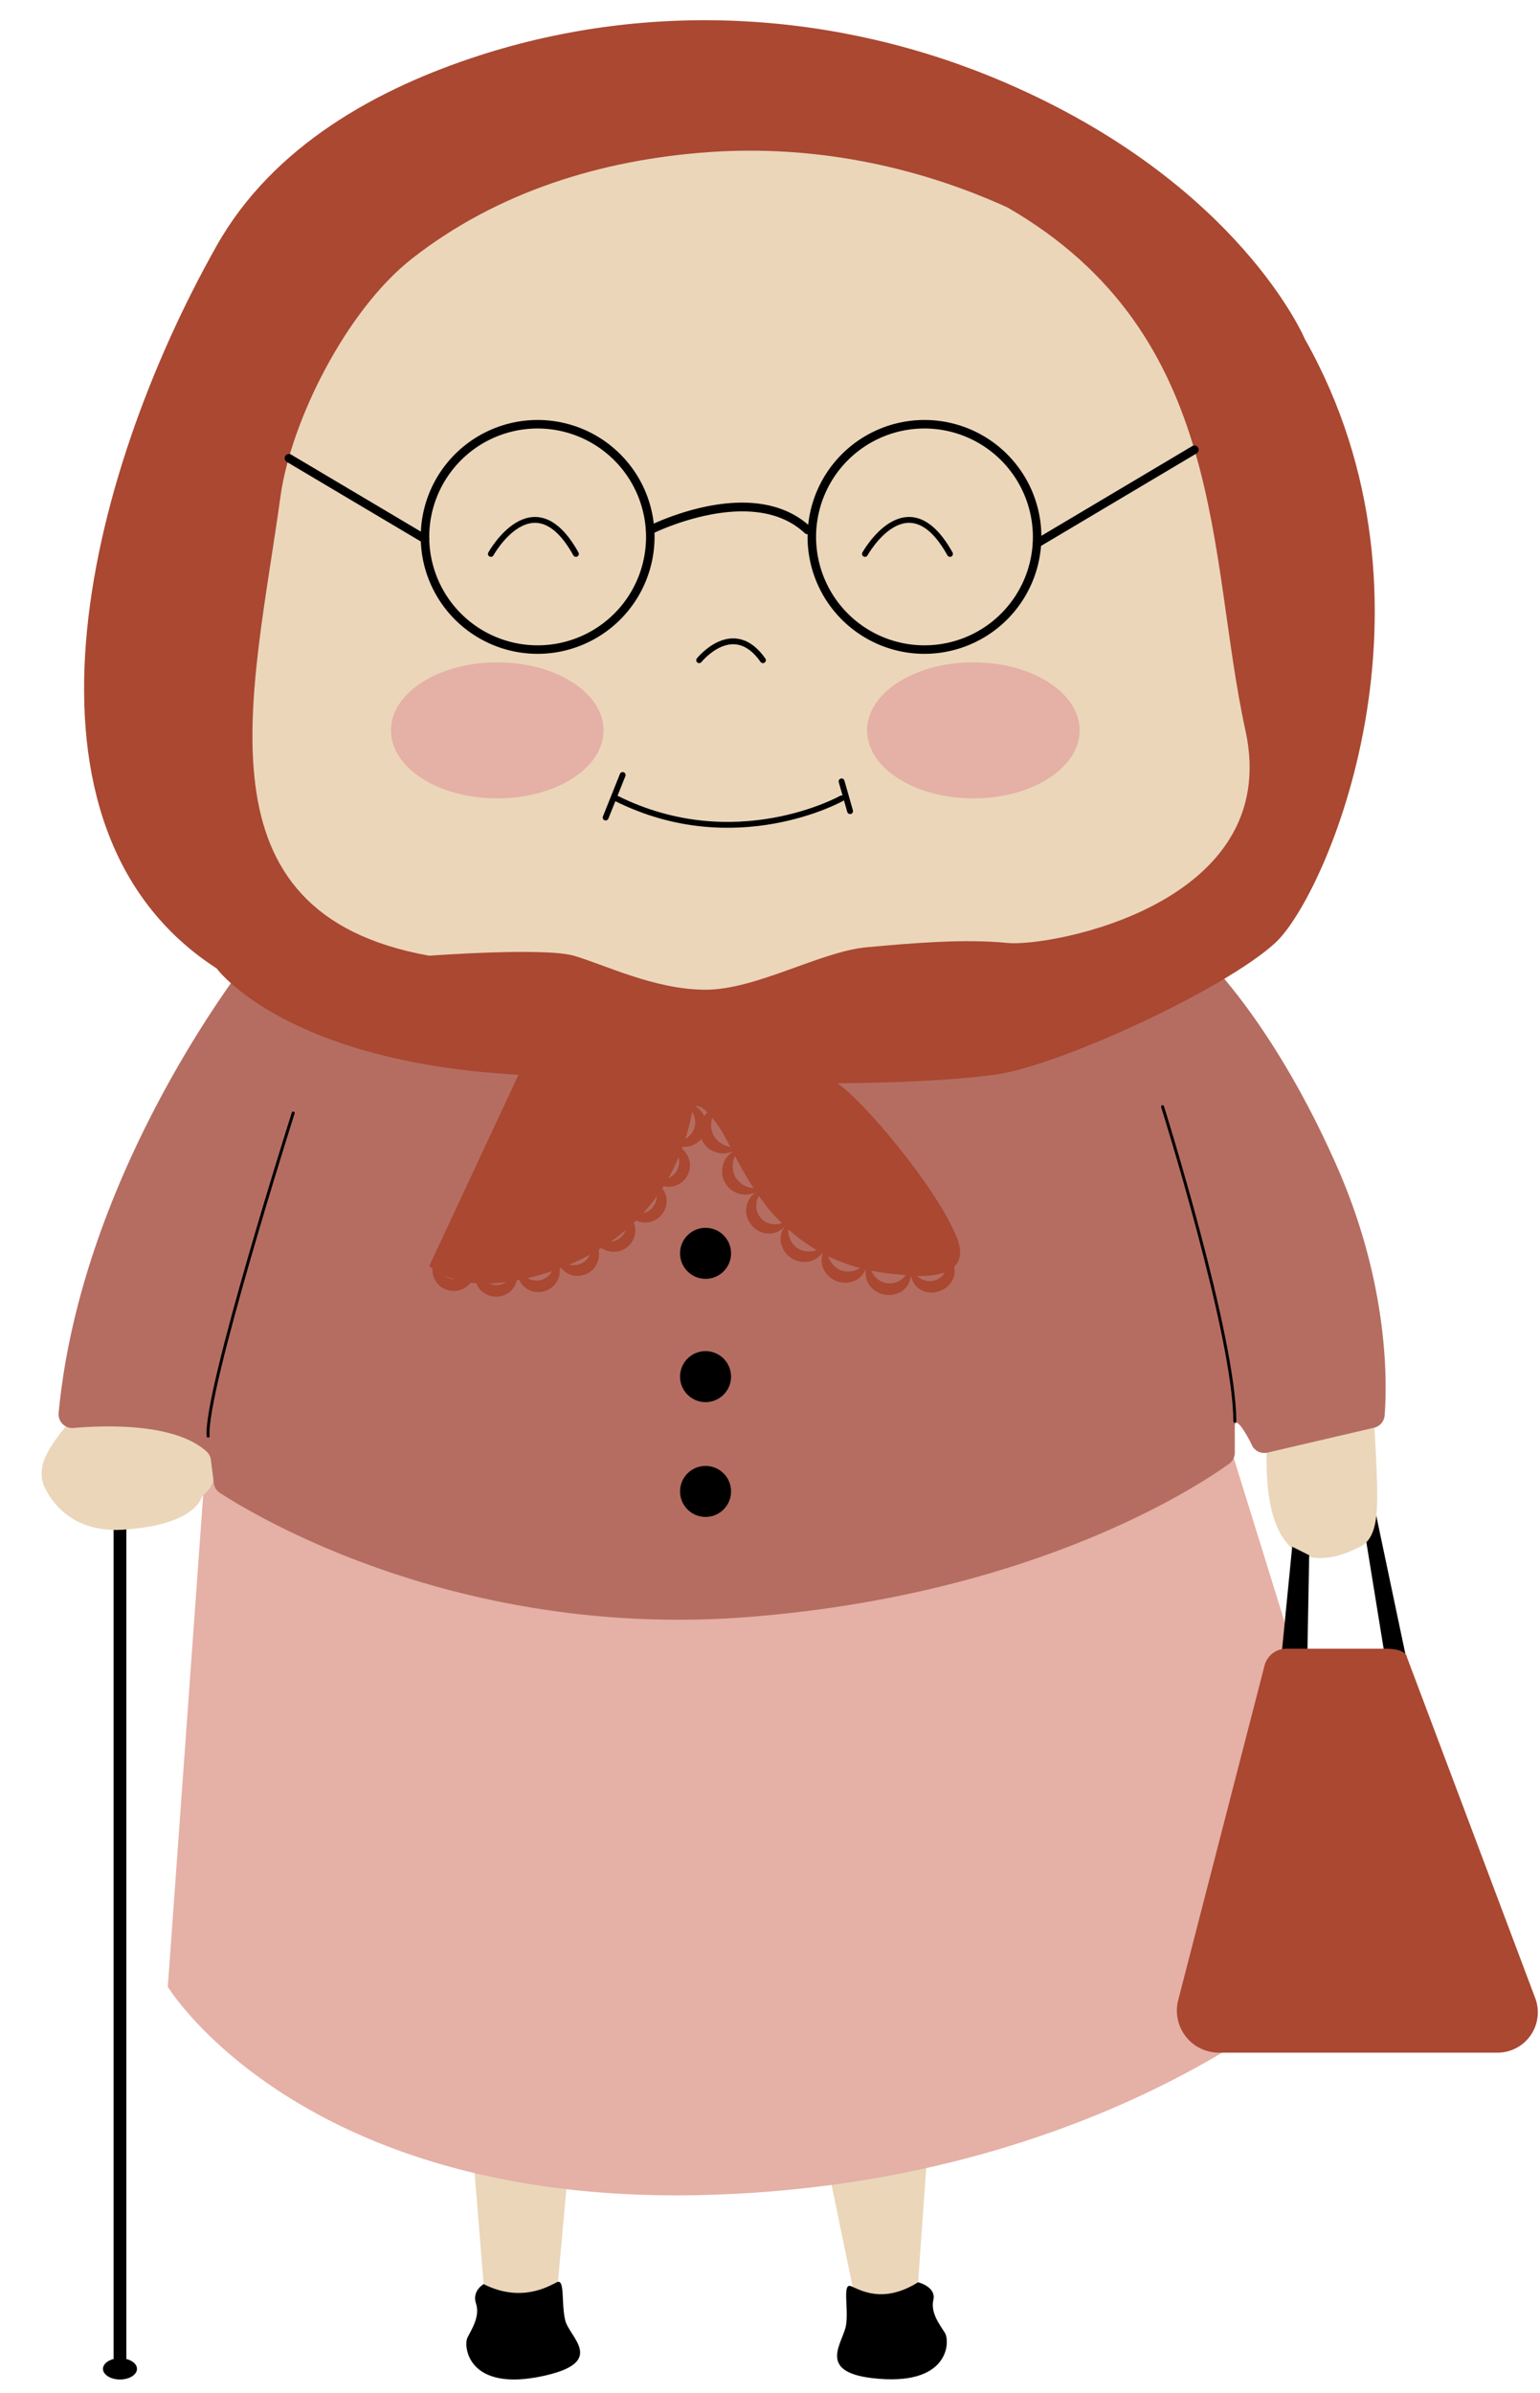 <?xml version="1.0" encoding="UTF-8"?>
<!DOCTYPE svg PUBLIC '-//W3C//DTD SVG 1.0//EN'
          'http://www.w3.org/TR/2001/REC-SVG-20010904/DTD/svg10.dtd'>
<svg height="816.5" preserveAspectRatio="xMidYMid meet" version="1.0" viewBox="-14.2 -6.9 525.6 816.5" width="525.6" xmlns="http://www.w3.org/2000/svg" xmlns:xlink="http://www.w3.org/1999/xlink" zoomAndPan="magnify"
><g data-name="katman 22" fill="#ebd6ba" id="change1_4"
  ><path d="M146.808 722.555L151.16 776.237 175.825 776.237 180.177 728.359 146.808 722.555z"
    /><path d="M277.384 776.237L268.679 734.162 302.048 731.261 299.147 771.884 299.147 774.786 286.089 779.139 277.384 776.237z"
  /></g
  ><g data-name="katman 23" id="change2_2"
  ><path d="M167.193,779.686s-4.051,2.27-2.6,6.623-1.451,8.705-2.902,11.607,0,18.861,26.115,13.058c21.432-4.763,8.705-13.058,7.254-18.861s0-14.508-2.902-13.058S179.949,786.121,167.193,779.686Z" transform="translate(-16.334 -7.17)"
    /><path d="M315.481,779.054s6.256,1.547,5.212,6.015,2.248,8.534,3.96,11.29,1.771,18.523-24.799,15.411c-19.193-2.248-9.872-12.199-8.963-18.111s-1.338-14.447,1.685-13.27S303.373,786.638,315.481,779.054Z" transform="translate(-16.334 -7.17)"
  /></g
  ><g data-name="katman 21" id="change2_4"
  ><path d="M454.387 504.928L465.994 560.061 458.74 560.061 450.035 506.379 454.387 504.928z"
  /></g
  ><g data-name="katman 15" id="change2_3"
  ><path d="M24.574 506.379H28.927V799.83H24.574z"
    /><ellipse cx="26.75" cy="801.436" rx="5.803" ry="3.627"
  /></g
  ><g data-name="katman 18" id="change3_3"
  ><path d="M72.464,496.864l-13.058,181.356s44.976,73.993,181.356,71.092,210.373-71.092,210.373-71.092l0,0a47.441,47.441,0,0,0,12.939-48.743L420.667,489.61,72.464,496.864" fill="#e5b0a5" transform="translate(-16.334 -7.17)"
  /></g
  ><g data-name="katman 13" id="change1_5"
  ><path d="M28.213,483.081S18.057,493.237,16.606,500.491s2.902,13.058,13.058,13.058,26.115,1.451,34.82,0,13.058-8.705,10.156-15.959-10.156-17.41-21.763-17.41S28.213,483.081,28.213,483.081Z" fill="#ebd6ba" transform="translate(-16.334 -7.17)"
  /></g
  ><g data-name="katman 14" id="change1_1"
  ><path d="M16.854,506.428s5.556,17.277,27.319,15.826,27.566-8.705,27.566-14.508S16.854,506.428,16.854,506.428Z" fill="#ebd6ba" transform="translate(-16.334 -7.17)"
  /></g
  ><g data-name="katman 20" fill="#ebd6ba" id="change1_3"
  ><path d="M471.247,487.432s.926,15.782.926,21.764c0,7.254,0,15.959-5.803,18.861-4.679,2.339-33.37,17.41-31.919-33.37" transform="translate(-16.334 -7.17)"
    /><path d="M454.145 480.441L454.145 480.441"
  /></g
  ><g data-name="katman 12" id="change4_1"
  ><path d="M86.679,327.906c-9.753,12.789-57.353,78.638-64.53,154.497a4.699,4.699,0,0,0,5.07,5.143c10.815-.948,34.636-1.749,45.402,8.02a4.696,4.696,0,0,1,1.495,2.898l.985,7.883a4.665,4.665,0,0,0,2.081,3.34c11.967,7.801,82.099,50.22,180.991,42.309,97.188-7.775,152.71-44.485,163.464-52.24a4.668,4.668,0,0,0,1.932-3.794v-9.254s0-2.902,2.902,1.451a40.218,40.218,0,0,1,2.9,5.187,4.706,4.706,0,0,0,5.328,2.613l36.393-8.492a4.68,4.68,0,0,0,3.61-4.193c.833-10.566,1.647-44.359-16.313-85.069-18.301-41.483-37.628-63.471-43.314-69.416a4.672,4.672,0,0,0-3.927-1.412L226.916,348.801a4.69,4.69,0,0,1-1.321-.034L91.184,326.129A4.679,4.679,0,0,0,86.679,327.906Z" fill="#b56d61" transform="translate(-16.334 -7.17)"
  /></g
  ><g data-name="katman 24" id="change2_7"
  ><path d="M426.821 520.888L421.538 574.569 431.694 574.569 432.625 523.789 426.821 520.888z"
  /></g
  ><g data-name="katman 19" id="change5_10"
  ><path d="M436.879,564.16h0a7.636,7.636,0,0,0-3.158,4.446l-29.463,114.171a14.346,14.346,0,0,0,13.891,17.931h95.079a13.76,13.76,0,0,0,12.878-18.606L482.328,565.78s0-2.902-7.254-2.902H441.115A7.636,7.636,0,0,0,436.879,564.16Z" fill="#aa4832" transform="translate(-16.334 -7.17)"
  /></g
  ><g data-name="katman 16" id="change2_5"
  ><circle cx="226.604" cy="420.779" r="8.705"
    /><circle cx="226.604" cy="462.854" r="8.705"
    /><circle cx="226.604" cy="502.027" r="8.705"
  /></g
  ><g data-name="katman 17" fill="none" stroke="#000" stroke-linecap="round" stroke-linejoin="round"
  ><path d="M102.206,380.071s-30.468,95.756-29.017,110.264" transform="translate(-16.334 -7.17)"
    /><path d="M398.905,377.895S423.569,456.241,423.569,485.258" transform="translate(-16.334 -7.17)"
  /></g
  ><g data-name="katman 4" id="change5_2"
  ><path d="M345.047,28.388C288.317,3.994,224.552.232,165.781,19.191,131.164,30.358,95.366,49.9,76.091,84.098c-44.976,79.797-73.993,198.766,0,246.644,0,0,23.214,31.919,103.01,36.271l-30.468,65.288s7.254,7.254,23.214,5.803,58.034-11.607,66.739-59.485c0,0,1.451-4.353,8.705,5.803s17.41,47.878,62.386,50.78c0,0,26.115,4.353,18.861-13.058s-31.919-46.427-40.624-52.231c0,0,31.919,0,53.681-2.902s78.346-29.017,95.756-44.976S498.288,205.969,447.508,116.017C447.508,116.017,425.217,62.862,345.047,28.388Z" fill="#aa4832" transform="translate(-16.334 -7.17)"
  /></g
  ><g data-name="katman 6"
  ><g fill="#aa4832"
    ><g id="change5_3"
      ><path d="M156.178,436.694c-3.381-.863-5.309-4.444-4.578-8.098a14.475,14.475,0,0,0-1.169,2.043,7.062,7.062,0,0,0,4.753,9.901,7.322,7.322,0,0,0,6.033-1.079,7.615,7.615,0,0,0,3.057-5.226,9.074,9.074,0,0,0-.017-2.363,8.194,8.194,0,0,1-3.266,4.048,6.869,6.869,0,0,1-2.313.89A6.548,6.548,0,0,1,156.178,436.694Z" transform="translate(-16.334 -7.17)"
        /><path d="M164.647,431.549c-1.146-.143-2.286-.33-3.417-.571-1.141-.195-2.256-.492-3.379-.758-1.107-.302-2.23-.595-3.301-.961-.545-.173-1.081-.352-1.597-.547l-.765-.287-.645-.261-1.097,2.444a52.7,52.7,0,0,0,6.736,2.206c1.173.279,2.34.587,3.53.792,1.181.251,2.371.445,3.569.596Z" transform="translate(-16.334 -7.17)"
      /></g
      ><g id="change5_1"
      ><path d="M171.402,438.771a6.217,6.217,0,0,1-2.441-.541,6.907,6.907,0,0,1-1.986-1.489,8.1,8.1,0,0,1-2.042-4.773,9.048,9.048,0,0,0-.66,2.267,7.547,7.547,0,0,0,1.52,5.852,7.385,7.385,0,0,0,11.174.201,7.509,7.509,0,0,0,1.698-5.815,9.17,9.17,0,0,0-.591-2.282,7.934,7.934,0,0,1-2.177,4.709A6.014,6.014,0,0,1,171.402,438.771Z" transform="translate(-16.334 -7.17)"
        /><path d="M178.37,431.777a55.83,55.83,0,0,1-13.723-.228l-.368,2.654a58.507,58.507,0,0,0,14.384.237Z" transform="translate(-16.334 -7.17)"
      /></g
      ><g id="change5_4"
      ><path d="M186.708,437.089a6.505,6.505,0,0,1-4.808-.826,8.306,8.306,0,0,1-3.154-4.154,9.259,9.259,0,0,0-.079,2.364,7.209,7.209,0,0,0,9.014,6.469,7.195,7.195,0,0,0,4.833-10,9.343,9.343,0,0,0-1.203-2.035,8.362,8.362,0,0,1-.765,5.174A6.589,6.589,0,0,1,186.708,437.089Z" transform="translate(-16.334 -7.17)"
        /><path d="M191.478,428.436a33.547,33.547,0,0,1-3.162,1.202l-3.247.97a55.584,55.584,0,0,1-6.7,1.169l.293,2.663a58.224,58.224,0,0,0,7.063-1.235l3.431-1.024c1.158-.301,2.225-.857,3.343-1.269Z" transform="translate(-16.334 -7.17)"
      /></g
      ><g id="change5_15"
      ><path d="M200.964,431.206a6.544,6.544,0,0,1-4.857.541,7.887,7.887,0,0,1-4.175-3.09,9.27,9.27,0,0,0,.582,2.285,7.595,7.595,0,0,0,4.305,4.303,7.806,7.806,0,0,0,6.164-.618,7.437,7.437,0,0,0,3.451-4.84,7.897,7.897,0,0,0-1.205-5.931,8.642,8.642,0,0,0-1.584-1.756C204.913,425.666,203.906,429.439,200.964,431.206Z" transform="translate(-16.334 -7.17)"
        /><path d="M203.736,421.593c-1.986,1.35-4.097,2.584-6.169,3.855L194.555,427.033c-.503.255-.992.543-1.506.774l-1.571.628,1.023,2.476,1.66-.667c.543-.245,1.061-.546,1.593-.816,1.057-.562,2.116-1.089,3.174-1.673,2.108-1.292,4.249-2.545,6.283-3.926Z" transform="translate(-16.334 -7.17)"
      /></g
      ><g id="change5_13"
      ><path d="M213.657,422.775c-2.77,2.084-6.642,1.502-9.417-1.065a8.629,8.629,0,0,0,.989,2.146,7.925,7.925,0,0,0,4.983,3.449,7.4,7.4,0,0,0,5.858-1.374,7.259,7.259,0,0,0,2.864-5.35,7.556,7.556,0,0,0-2.096-5.639,9.076,9.076,0,0,0-1.849-1.486C216.817,416.698,216.424,420.669,213.657,422.775Z" transform="translate(-16.334 -7.17)"
        /><path d="M214.993,412.955a86.2,86.2,0,0,1-11.258,8.638l1.475,2.236a88.824,88.824,0,0,0,11.605-8.91Z" transform="translate(-16.334 -7.17)"
      /></g
      ><g id="change5_9"
      ><path d="M224.868,412.297c-2.286,2.67-6.29,2.761-9.37.697a9.169,9.169,0,0,0,1.34,1.949,7.478,7.478,0,0,0,5.471,2.503,7.316,7.316,0,0,0,7.229-8.522,7.485,7.485,0,0,0-3.394-4.978,9.252,9.252,0,0,0-2.151-.996,8.353,8.353,0,0,1,2.269,4.677A6.287,6.287,0,0,1,224.868,412.297Z" transform="translate(-16.334 -7.17)"
        /><path d="M223.871,402.467a55.683,55.683,0,0,1-8.878,10.488l1.822,1.964a58.384,58.384,0,0,0,9.301-10.99Z" transform="translate(-16.334 -7.17)"
      /></g
      ><g id="change5_5"
      ><path d="M233.289,399.441c-1.571,3.121-5.428,4.202-8.913,2.95a9.067,9.067,0,0,0,1.767,1.557,7.453,7.453,0,0,0,5.92,1.098,7.32,7.32,0,0,0,5.012-9.87,7.797,7.797,0,0,0-4.34-4.205,8.763,8.763,0,0,0-2.302-.55,8.755,8.755,0,0,1,3.168,4.169A6.465,6.465,0,0,1,233.289,399.441Z" transform="translate(-16.334 -7.17)"
        /><path d="M230.221,389.953a71.81,71.81,0,0,1-6.35,12.513l2.245,1.462a74.462,74.462,0,0,0,6.589-12.971Z" transform="translate(-16.334 -7.17)"
      /></g
      ><g id="change5_8"
      ><path d="M239.061,385.318a6.37,6.37,0,0,1-3.204,3.645,8.518,8.518,0,0,1-5.153.806,8.695,8.695,0,0,0,2.032,1.202,7.499,7.499,0,0,0,10.084-4.364,7.601,7.601,0,0,0-5.222-9.667,8.474,8.474,0,0,0-2.344-.337C238.441,378.547,240.194,382.082,239.061,385.318Z" transform="translate(-16.334 -7.17)"
        /><path d="M235.004,376.147c-1.456,4.715-2.997,9.361-4.783,13.806l2.484,1.004c1.831-4.556,3.391-9.269,4.861-14.028Z" transform="translate(-16.334 -7.17)"
      /></g
    ></g
  ></g
  ><g data-name="katman 11"
  ><g fill="#aa4832"
    ><g id="change5_17"
      ><path d="M245.563,387.488a7.994,7.994,0,0,1,2.376-9.61,8.107,8.107,0,0,0-2.281.637,8.016,8.016,0,1,0,8.986,12.94A8.036,8.036,0,0,1,245.563,387.488Z" transform="translate(-16.334 -7.17)"
        /><path d="M255.158,391.628c-2.439-4.693-4.823-9.503-7.036-14.247l-2.434,1.12c2.245,4.812,4.633,9.628,7.093,14.364Z" transform="translate(-16.334 -7.17)"
      /></g
      ><g id="change5_7"
      ><path d="M253.058,401.862a8.005,8.005,0,0,1,1.948-9.714,7.958,7.958,0,1,0,5.508,14.708,7.996,7.996,0,0,0,1.804-1.533A7.919,7.919,0,0,1,253.058,401.862Z" transform="translate(-16.334 -7.17)"
        /><path d="M262.84,405.458c-2.698-4.476-5.226-9.133-7.682-13.83l-2.377,1.237c2.475,4.733,5.024,9.429,7.762,13.973Z" transform="translate(-16.334 -7.17)"
      /></g
      ><g id="change5_11"
      ><path d="M261.703,415.79a6.045,6.045,0,0,1-1.263-2.444,7.207,7.207,0,0,1-.098-2.596,8.671,8.671,0,0,1,2.376-4.768,8.023,8.023,0,0,0-2.203.874A7.661,7.661,0,0,0,256.947,411.806a8.099,8.099,0,0,0-.031,3.137,8.203,8.203,0,0,0,1.746,3.405,7.711,7.711,0,0,0,6.129,2.865,7.171,7.171,0,0,0,5.428-2.784,8.64,8.64,0,0,0,1.18-2.052,7.985,7.985,0,0,1-5.01,1.667A6.351,6.351,0,0,1,261.703,415.79Z" transform="translate(-16.334 -7.17)"
        /><path d="M271.915,416.313a36.746,36.746,0,0,1-5.097-4.827,19.789,19.789,0,0,1-1.928-2.707c-.699-1.087-1.378-2.2-2.05-3.321l-2.296,1.38c.683,1.138,1.373,2.268,2.086,3.378a22.535,22.535,0,0,0,2.139,2.994,39.322,39.322,0,0,0,5.471,5.193Z" transform="translate(-16.334 -7.17)"
      /></g
      ><g id="change5_16"
      ><path d="M274.443,426.286a7.373,7.373,0,0,1-2.481-9.452,8.594,8.594,0,0,0-1.743,1.595,7.254,7.254,0,0,0-1.552,5.896,8.158,8.158,0,0,0,10,6.327,7.433,7.433,0,0,0,4.71-3.87,8.285,8.285,0,0,0,.725-2.252A7.552,7.552,0,0,1,274.443,426.286Z" transform="translate(-16.334 -7.17)"
        /><path d="M284.606,424.366a75.119,75.119,0,0,1-12.691-8.053l-1.676,2.09a77.751,77.751,0,0,0,13.152,8.35Z" transform="translate(-16.334 -7.17)"
      /></g
      ><g id="change5_12"
      ><path d="M289.036,433.711a7.556,7.556,0,0,1-4.264-8.845,8.323,8.323,0,0,0-1.396,1.917,7.477,7.477,0,0,0-.358,6.09,8.171,8.171,0,0,0,10.975,4.371,7.342,7.342,0,0,0,3.898-4.684,8.451,8.451,0,0,0,.288-2.348A7.458,7.458,0,0,1,289.036,433.711Z" transform="translate(-16.334 -7.17)"
        /><path d="M298.637,429.953a80.609,80.609,0,0,1-14.03-5.587l-1.215,2.388a83.265,83.265,0,0,0,14.509,5.775Z" transform="translate(-16.334 -7.17)"
      /></g
      ><g id="change5_6"
      ><path d="M304.856,438.144c-3.736-.553-6.08-3.994-5.967-7.736a8.534,8.534,0,0,0-.997,2.152,7.358,7.358,0,0,0,.839,6.044,8.059,8.059,0,0,0,2.279,2.264,8.568,8.568,0,0,0,3.266,1.206,8.246,8.246,0,0,0,3.518-.228,7.17,7.17,0,0,0,2.884-1.556,6.877,6.877,0,0,0,2.306-5.643,9.37,9.37,0,0,0-.443-2.32,7.481,7.481,0,0,1-2.677,4.511A6.61,6.61,0,0,1,304.856,438.144Z" transform="translate(-16.334 -7.17)"
        /><path d="M312.863,431.939a45.768,45.768,0,0,1-14.226-1.986l-.736,2.576a48.368,48.368,0,0,0,15.082,2.086Z" transform="translate(-16.334 -7.17)"
      /></g
      ><g id="change5_14"
      ><path d="M321.471,437.081a6.487,6.487,0,0,1-2.732.326,6.589,6.589,0,0,1-2.459-.865,7.381,7.381,0,0,1-3.062-4.243,9.357,9.357,0,0,0-.234,2.349,6.752,6.752,0,0,0,2.83,5.405,7.663,7.663,0,0,0,7.007.765,7.78,7.78,0,0,0,5.013-5.307,6.119,6.119,0,0,0-1.873-5.785,12.303,12.303,0,0,0-1.868-1.47,6.223,6.223,0,0,1,.95,5.012A5.627,5.627,0,0,1,321.471,437.081Z" transform="translate(-16.334 -7.17)"
        /><path d="M324.045,427.808c-2.588,2.63-6.621,3.95-11.182,4.131l.12,2.676c4.946-.191,9.737-1.655,12.956-4.913Z" transform="translate(-16.334 -7.17)"
      /></g
    ></g
  ></g
  ><g data-name="katman 2" id="change1_2"
  ><path d="M345.949,71.04c-31.933-14.515-66.958-21.333-101.948-18.857C207.299,54.78,171.852,65.77,142.83,88.451c-22.655,17.704-41.485,55.812-44.976,81.247-9.331,67.983-30.468,142.183,50.78,156.692,0,0,39.173-2.902,49.329,0s27.566,11.607,44.976,11.607,39.173-13.058,55.132-14.508,33.37-2.902,47.878-1.451,94.305-13.058,81.247-72.542S421.393,114.566,345.949,71.04Z" fill="#ebd6ba" transform="translate(-16.334 -7.17)"
  /></g
  ><g data-name="katman 7" fill="none" stroke="#000" stroke-linecap="round" stroke-linejoin="round" stroke-width="2"
  ><path d="M169.671,189.285s14.508-26.115,29.017,0" transform="translate(-16.334 -7.17)"
    /><path d="M297.345,189.285s14.508-26.115,29.017,0" transform="translate(-16.334 -7.17)"
  /></g
  ><g data-name="katman 8"
  ><path d="M240.762,225.556s11.607-14.508,21.763,0" fill="none" stroke="#000" stroke-linecap="round" stroke-linejoin="round" stroke-width="2" transform="translate(-16.334 -7.17)"
    /><g id="change3_1"
    ><ellipse cx="155.513" cy="242.325" fill="#e5b0a5" rx="36.271" ry="23.214"
    /></g
    ><g id="change3_2"
    ><ellipse cx="318.008" cy="242.325" fill="#e5b0a5" rx="36.271" ry="23.214"
    /></g
  ></g
  ><g data-name="katman 9" fill="none" stroke="#000" stroke-linecap="round" stroke-linejoin="round" stroke-width="2"
  ><path d="M198.313 257.559L195.411 264.813 192.509 272.067"
    /><path d="M289.366,272.708s-36.271,20.312-76.895,0" transform="translate(-16.334 -7.17)"
    /><path d="M273.031 259.735L275.933 269.891"
  /></g
  ><g data-name="katman 3" id="change2_6"
  ><path d="M185.63,223.38a39.898,39.898,0,1,1,39.898-39.898A39.943,39.943,0,0,1,185.63,223.38Zm0-76.895a36.997,36.997,0,1,0,36.997,36.997A37.039,37.039,0,0,0,185.63,146.485Z" transform="translate(-16.334 -7.17)"
    /><path d="M317.657,223.38A39.898,39.898,0,1,1,357.555,183.481,39.944,39.944,0,0,1,317.657,223.38Zm0-76.895A36.997,36.997,0,1,0,354.654,183.481,37.039,37.039,0,0,0,317.657,146.485Z" transform="translate(-16.334 -7.17)"
  /></g
  ><g data-name="katman 10" id="change2_1"
  ><path d="M224.079,182.566a1.451,1.451,0,0,1-.656-2.746c1.459-.737,35.95-17.849,55.326.234a1.451,1.451,0,1,1-1.981,2.121c-17.91-16.717-51.697.062-52.036.234A1.451,1.451,0,0,1,224.079,182.566Z" transform="translate(-16.334 -7.17)"
    /><path d="M147.181,185.657a1.444,1.444,0,0,1-.74-.203l-46.427-27.566a1.451,1.451,0,1,1,1.482-2.495l46.427,27.566a1.451,1.451,0,0,1-.742,2.698Z" transform="translate(-16.334 -7.17)"
    /><path d="M356.106,187.108a1.451,1.451,0,0,1-.742-2.698L409.045,152.492a1.45,1.45,0,1,1,1.482,2.494L356.846,186.904A1.443,1.443,0,0,1,356.106,187.108Z" transform="translate(-16.334 -7.17)"
  /></g
></svg
>
